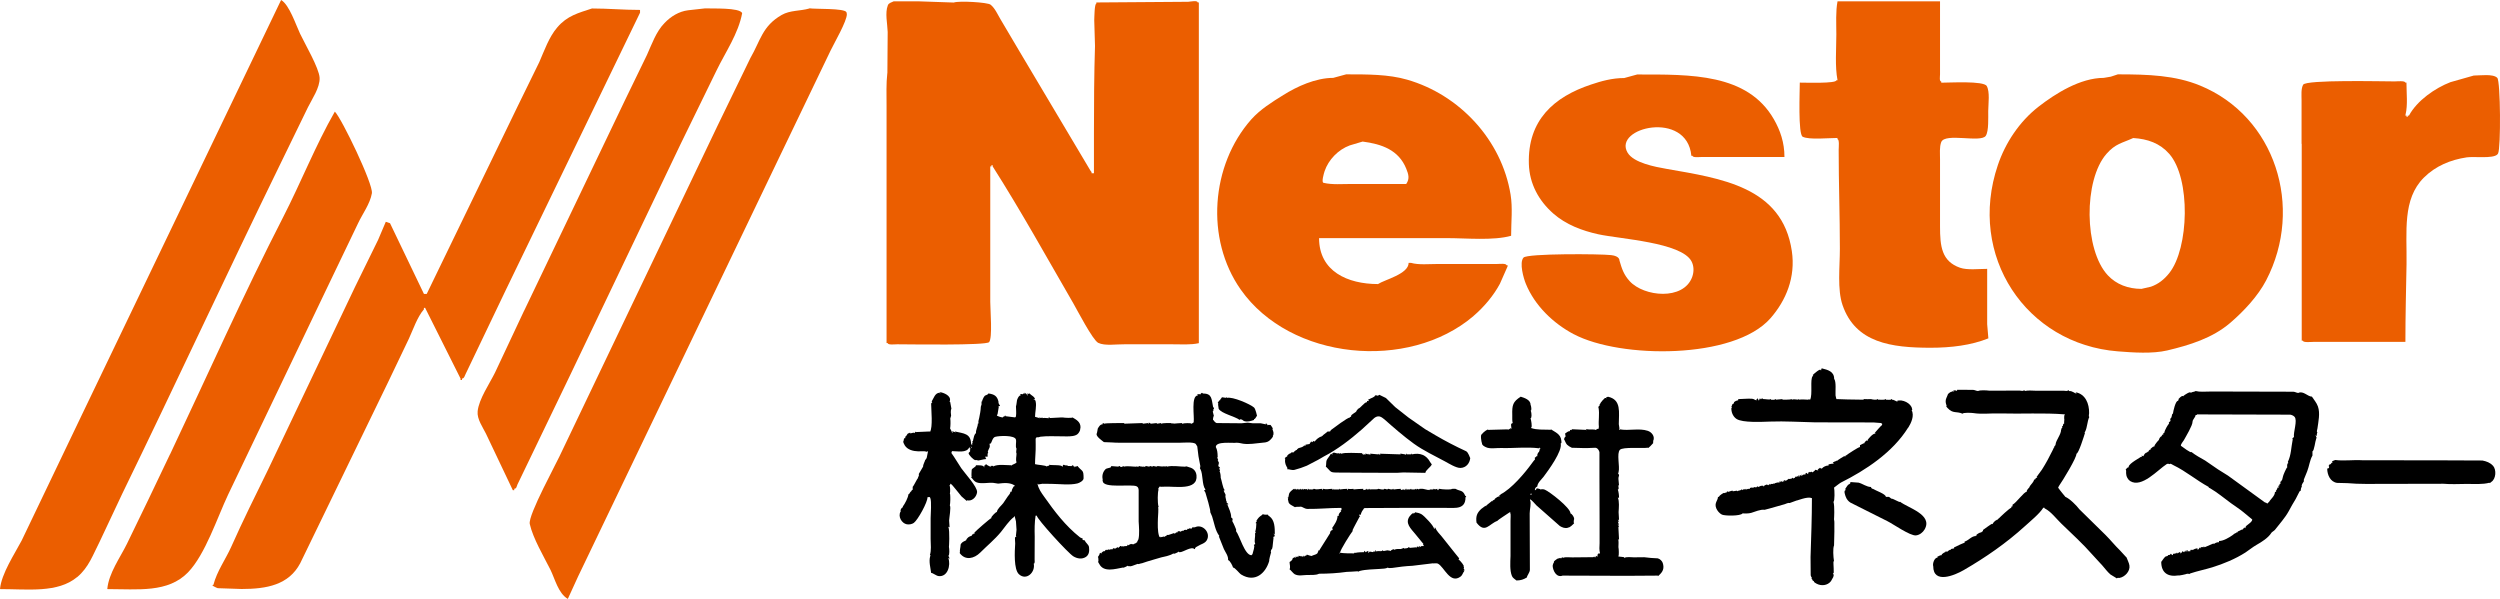 <svg width="192" height="46" viewBox="0 0 192 46" fill="none" xmlns="http://www.w3.org/2000/svg">
<path d="M5.92 44.328C6.827 43.573 7.153 42.569 7.658 41.593C8.24 40.367 8.814 39.135 9.396 37.903C13.454 29.566 17.359 21.139 21.437 12.782C22.178 11.272 22.912 9.756 23.646 8.247C23.951 7.623 24.581 6.73 24.546 5.976C24.511 5.235 23.396 3.33 23.043 2.583C22.725 1.918 22.219 0.36 21.589 0C16.5 10.601 11.404 21.202 6.315 31.802C4.764 35.043 3.213 38.276 1.662 41.517C1.122 42.542 0.104 44.065 0 45.242C2.133 45.242 4.431 45.561 5.92 44.321V44.328Z" fill="#EB5E00"/>
<path d="M32.654 23.653C33.562 25.46 34.462 27.267 35.369 29.074V29.185H35.48V29.074C35.653 29.074 35.694 28.846 35.757 28.728C36.788 26.568 37.82 24.407 38.858 22.247C42.293 15.157 45.72 8.067 49.155 0.976V0.762C47.867 0.762 46.697 0.651 45.464 0.651C44.419 0.997 43.56 1.205 42.798 2.105C42.168 2.832 41.801 3.891 41.42 4.764C40.873 5.885 40.326 7 39.779 8.115C37.446 12.934 35.106 17.753 32.772 22.573H32.558C31.692 20.765 30.82 18.951 29.954 17.144C29.843 17.109 29.739 17.075 29.629 17.033C29.435 17.497 29.234 17.961 29.04 18.418C28.452 19.623 27.863 20.828 27.268 22.032C25.038 26.72 22.802 31.415 20.572 36.102C19.616 38.055 18.654 39.98 17.768 41.974C17.331 42.957 16.667 43.85 16.39 44.917C16.127 44.917 16.639 45.152 16.729 45.173C17.338 45.194 17.948 45.214 18.557 45.235C20.482 45.235 22.178 44.923 23.058 43.255C25.301 38.63 27.544 34.004 29.795 29.372C30.335 28.25 30.868 27.122 31.408 26C31.734 25.294 32.045 24.345 32.558 23.757C32.558 23.611 32.523 23.646 32.668 23.646L32.654 23.653Z" fill="#EB5E00"/>
<path d="M40.249 23.867C39.508 25.453 38.761 27.032 38.02 28.61C37.618 29.434 36.773 30.653 36.683 31.588C36.621 32.19 37.085 32.82 37.321 33.305C38.006 34.752 38.691 36.199 39.384 37.646H39.495V37.535C39.668 37.535 39.682 37.349 39.737 37.217C41.08 34.434 42.417 31.65 43.76 28.867C46.592 22.939 49.424 17.012 52.256 11.092C53.184 9.202 54.105 7.312 55.025 5.422C55.704 4.023 56.715 2.569 56.999 1.004C56.784 0.568 54.7 0.672 54.146 0.644C53.717 0.692 53.281 0.741 52.844 0.789C52.138 0.879 51.522 1.26 51.037 1.766C50.386 2.43 50.054 3.407 49.687 4.217C49.126 5.38 48.558 6.543 47.99 7.713C45.415 13.1 42.832 18.48 40.256 23.86L40.249 23.867Z" fill="#EB5E00"/>
<path d="M62.165 0.651C61.431 0.859 60.683 0.776 60.032 1.149C58.536 2.008 58.405 3.123 57.629 4.459C56.791 6.19 55.954 7.921 55.109 9.652C51.135 17.975 47.153 26.291 43.179 34.607C42.791 35.5 40.534 39.564 40.686 40.243C40.935 41.344 41.745 42.708 42.265 43.739C42.625 44.46 42.867 45.561 43.608 45.997C43.871 45.422 44.134 44.847 44.397 44.273C45.637 41.69 46.876 39.107 48.116 36.525C52.021 28.389 55.926 20.253 59.831 12.117C61.147 9.375 62.469 6.633 63.785 3.891C64.048 3.337 65.059 1.606 65.038 1.08C65.031 1.039 65.024 0.99 65.01 0.942C64.872 0.616 62.587 0.713 62.158 0.637L62.165 0.651Z" fill="#EB5E00"/>
<path d="M13.052 34.898C11.964 37.189 10.864 39.488 9.749 41.766C9.229 42.825 8.35 44.017 8.239 45.242C10.6 45.242 12.899 45.547 14.443 43.954C15.766 42.583 16.694 39.73 17.517 37.992C20.017 32.772 22.517 27.544 25.016 22.323C25.84 20.606 26.664 18.882 27.495 17.158C27.841 16.417 28.416 15.669 28.561 14.845C28.679 14.153 26.242 9.098 25.716 8.572C24.22 11.189 23.119 14.001 21.748 16.673C18.674 22.656 15.932 28.832 13.058 34.898H13.052Z" fill="#EB5E00"/>
<path d="M68.146 5.617C68.053 6.414 68.088 7.303 68.088 8.158V26.349H68.18C68.18 26.511 68.74 26.441 68.902 26.441C69.786 26.441 75.74 26.545 75.965 26.274C76.236 25.939 76.052 23.808 76.052 23.184V12.778H76.144C76.144 12.657 76.115 12.686 76.236 12.686V12.778C78.425 16.22 80.4 19.789 82.433 23.3C82.722 23.802 83.928 26.13 84.344 26.332C84.858 26.58 85.742 26.43 86.371 26.441H89.992C90.691 26.441 91.447 26.499 92.071 26.355V0.189H91.979C91.979 0.004 91.401 0.131 91.251 0.137C88.901 0.154 86.55 0.171 84.2 0.189V0.281C84.05 0.281 84.05 1.35 84.038 1.546C84.055 2.21 84.079 2.874 84.096 3.532C84.027 5.658 84.015 8.002 84.015 10.231V13.309H83.836C83.836 13.171 83.824 13.217 83.755 13.119C81.924 10.041 80.088 6.957 78.257 3.879C77.784 3.076 77.31 2.274 76.837 1.477C76.612 1.107 76.427 0.645 76.08 0.362C75.849 0.171 73.626 0.05 73.251 0.195C72.344 0.166 71.443 0.137 70.537 0.102H68.636C68.475 0.183 68.255 0.223 68.186 0.408C67.955 0.997 68.157 1.835 68.174 2.458C68.169 3.515 68.157 4.566 68.151 5.623L68.146 5.617Z" fill="#EB5E00"/>
<path d="M141.117 10.601V10.693C141.279 10.693 141.21 11.334 141.21 11.508C141.21 14.106 141.302 16.538 141.302 19.107C141.302 20.499 141.094 22.237 141.51 23.438C142.509 26.337 145.264 26.707 148.272 26.707C149.855 26.707 151.397 26.516 152.707 25.985C152.679 25.621 152.65 25.263 152.615 24.899V20.649C151.957 20.649 151.102 20.759 150.53 20.562C149.115 20.066 148.994 18.911 148.994 17.392V12.235C148.994 11.796 148.942 11.282 149.087 10.913C149.375 10.174 152.124 10.988 152.505 10.433C152.748 10.075 152.69 9.001 152.696 8.522C152.702 7.968 152.835 7.044 152.58 6.605C152.344 6.195 149.722 6.351 149.087 6.351V6.258C148.925 6.258 148.994 5.865 148.994 5.715V0.102H141.123C140.973 0.87 141.031 1.794 141.031 2.637C141.031 3.775 140.915 5.103 141.123 6.166H141.031C141.031 6.426 138.68 6.345 138.224 6.345C138.224 6.98 138.08 10.324 138.449 10.503C138.94 10.751 140.459 10.595 141.123 10.595L141.117 10.601Z" fill="#EB5E00"/>
<path d="M113.161 24.27C113.981 23.571 114.714 22.688 115.193 21.793C115.39 21.348 115.586 20.903 115.782 20.459V20.366H115.69C115.69 20.21 115.13 20.274 114.968 20.274C113.461 20.274 111.954 20.274 110.441 20.274C109.771 20.274 108.951 20.36 108.362 20.187H108.183C108.183 21.048 106.329 21.481 105.832 21.816C103.505 21.816 101.305 20.846 101.305 18.287H111.076C112.629 18.287 114.679 18.495 116.054 18.108C116.054 17.063 116.181 15.972 116.013 14.944C115.326 10.734 112.081 7.275 108.073 6.12C106.641 5.704 105.018 5.71 103.384 5.71C103.055 5.802 102.72 5.889 102.391 5.981C101.039 5.981 99.601 6.645 98.562 7.298C97.713 7.823 96.783 8.401 96.09 9.18C93.006 12.674 92.55 18.345 95.287 22.237C99.099 27.666 108.165 28.532 113.166 24.27H113.161ZM101.726 13.153C102.027 12.264 102.777 11.49 103.661 11.167C103.99 11.069 104.319 10.97 104.649 10.872C106.121 11.063 107.42 11.519 107.998 12.951C108.171 13.384 108.281 13.719 107.998 14.129C106.612 14.129 105.226 14.129 103.834 14.129C103.112 14.129 102.298 14.199 101.663 14.043C101.455 14.043 101.68 13.292 101.726 13.159V13.153Z" fill="#EB5E00"/>
<path d="M120.871 25.668C124.451 27.556 133.177 27.614 135.966 24.449C137.167 23.08 137.912 21.296 137.612 19.28C136.879 14.326 132.149 13.702 127.991 12.969C127.107 12.813 125.473 12.512 125 11.727C123.839 9.792 129.562 8.43 129.897 11.964H129.989C129.989 12.125 130.543 12.056 130.711 12.056H137.046C137.046 10.947 136.723 10.012 136.232 9.157C134.199 5.623 129.845 5.721 125.733 5.721C125.404 5.814 125.069 5.9 124.74 5.993C123.81 5.993 122.978 6.229 122.187 6.495C119.358 7.436 117.313 9.215 117.417 12.593C117.463 14.118 118.179 15.423 119.3 16.405C120.264 17.248 121.488 17.715 122.753 17.993C124.428 18.357 129.117 18.611 129.902 20.06C130.099 20.424 130.105 20.869 129.96 21.273C129.296 23.092 126.253 22.797 125.156 21.59C124.705 21.094 124.561 20.649 124.376 20.014C124.376 19.714 123.966 19.616 123.735 19.592C122.903 19.494 117.296 19.459 117.007 19.783C116.661 20.17 117.019 21.4 117.186 21.798C117.868 23.467 119.282 24.83 120.865 25.668H120.871Z" fill="#EB5E00"/>
<path d="M162.652 26.984C163.824 27.077 165.302 27.18 166.44 26.915C168.167 26.505 169.905 25.968 171.262 24.813C172.348 23.883 173.416 22.728 174.04 21.533C176.968 15.908 174.727 8.932 168.964 6.57C167.052 5.785 165.002 5.71 162.652 5.71C162.473 5.773 162.288 5.831 162.109 5.889C161.93 5.917 161.745 5.946 161.566 5.981C159.77 5.981 157.859 7.182 156.553 8.199C155.075 9.348 154.001 10.999 153.435 12.68C151.073 19.644 155.601 26.43 162.652 26.984ZM161.785 11.808C162.467 11.028 162.975 10.994 163.83 10.601C164.939 10.67 165.88 10.999 166.596 11.814C168.259 13.696 168.121 19.067 166.596 20.978C166.209 21.463 165.759 21.822 165.193 22.018C164.95 22.076 164.708 22.133 164.465 22.185C163.449 22.185 162.536 21.845 161.884 21.146C160.053 19.2 160.007 13.823 161.785 11.808Z" fill="#EB5E00"/>
<path d="M176.772 11.051V26.164H176.864C176.864 26.326 177.505 26.257 177.678 26.257H184.735C184.735 24.27 184.787 22.18 184.822 20.28C184.857 17.791 184.493 15.302 186.15 13.644C187.045 12.749 188.206 12.27 189.448 12.085C189.996 12.004 191.446 12.2 191.792 11.866C191.81 11.842 191.833 11.819 191.85 11.79C192.075 11.375 192.041 6.241 191.792 5.981C191.475 5.652 190.476 5.802 189.985 5.802C189.39 5.969 188.795 6.137 188.194 6.31C187.022 6.761 185.63 7.719 185.007 8.88H184.914V8.972H184.822V8.88H184.73C184.73 8.88 184.741 8.822 184.747 8.793C184.926 8.077 184.816 7.136 184.816 6.345H184.724C184.724 6.183 184.083 6.252 183.91 6.252C182.951 6.252 177.095 6.108 176.882 6.506C176.708 6.818 176.76 7.309 176.76 7.702V11.051H176.772Z" fill="#EB5E00"/>
<path d="M146.556 32.841C146.768 32.499 147.044 31.925 146.812 31.5C146.89 31.5 146.851 31.457 146.847 31.401C146.788 30.973 146.092 30.63 145.679 30.792H145.726V30.839C145.612 30.839 145.486 30.697 145.301 30.697V30.65H145.254C145.254 30.748 144.915 30.686 144.829 30.697C144.829 30.634 144.845 30.65 144.782 30.65C144.782 30.744 144.31 30.681 144.215 30.697C144.215 30.634 144.231 30.65 144.168 30.65C144.168 30.744 143.763 30.681 143.696 30.65C143.519 30.65 143.35 30.67 143.177 30.65H143.129V30.697C142.716 30.693 142.307 30.686 141.894 30.678C141.615 30.67 141.331 30.658 141.052 30.65C141.052 30.733 140.973 30.438 140.969 30.367C140.95 30.048 141.036 29.32 140.863 29.092C140.863 28.526 140.375 28.404 139.919 28.29C139.903 28.305 139.888 28.321 139.872 28.337V28.431H139.825C139.825 28.25 139.286 28.726 139.211 28.809C139.29 28.809 139.246 28.852 139.211 28.892C138.998 29.139 139.223 30.288 139.018 30.697C138.971 30.681 138.924 30.666 138.876 30.65V30.697H138.924C138.924 30.744 138.904 30.725 138.876 30.697C138.648 30.697 138.393 30.65 138.168 30.697V30.65H138.121V30.697C138.015 30.697 137.704 30.63 137.649 30.697H137.602V30.65H137.555C137.555 30.709 137.016 30.686 136.894 30.697V30.65C136.72 30.666 136.547 30.681 136.374 30.697C136.374 30.634 136.39 30.65 136.327 30.65C136.327 30.737 136.079 30.693 135.997 30.697C135.997 30.634 136.012 30.65 135.949 30.65C135.949 30.733 135.501 30.626 135.383 30.65C135.383 30.571 135.351 30.603 135.288 30.603C135.288 30.678 135.253 30.65 135.194 30.65V30.603H135.147C135.147 30.666 135.139 30.658 135.1 30.697V30.744H135.052C135.037 30.697 135.021 30.65 135.005 30.603H134.958V30.65C134.907 30.65 134.891 30.666 134.864 30.697H134.911V30.744C134.797 30.744 134.71 30.638 134.576 30.626C134.23 30.595 133.868 30.65 133.542 30.65C133.471 30.65 133.494 30.678 133.494 30.744C133.408 30.744 133.164 30.835 133.164 30.933C133.164 30.996 133.18 30.98 133.117 30.98C133.117 31.044 133.132 31.028 133.07 31.028C133.07 30.949 133.022 31.162 132.975 31.217C132.975 31.268 132.987 31.272 133.022 31.311C132.951 31.311 132.967 31.382 132.971 31.445C132.987 31.732 133.132 32.027 133.376 32.181C133.845 32.472 135.277 32.401 135.953 32.377C137.09 32.334 138.274 32.416 139.4 32.436C140.895 32.436 142.39 32.44 143.885 32.444C144.089 32.46 144.294 32.475 144.498 32.491V32.538H144.546V32.633C144.522 32.633 144.03 33.176 143.979 33.247C144.042 33.247 144.026 33.231 144.026 33.294C143.826 33.294 143.523 33.66 143.413 33.813C143.476 33.813 143.46 33.797 143.46 33.86C143.397 33.86 143.413 33.876 143.413 33.813C143.334 33.813 143.228 33.943 143.177 34.002C143.224 34.002 143.208 34.014 143.177 34.049C143.177 33.998 142.929 34.163 142.846 34.191V34.333C142.728 34.333 141.882 34.891 141.76 34.993C141.76 34.887 141.725 35.056 141.713 35.088V35.041H141.619C141.619 35.041 141.162 35.312 141.099 35.371C141.146 35.371 141.131 35.383 141.099 35.418V35.371C141.048 35.371 141.032 35.387 141.005 35.418C140.887 35.418 140.867 35.493 140.769 35.513V35.56H140.816V35.607C140.686 35.607 140.6 35.627 140.486 35.654C140.407 35.654 140.438 35.682 140.438 35.749C140.253 35.749 140.025 35.847 139.919 35.985H139.825V35.938H139.73V35.985C139.667 35.985 139.624 36.036 139.589 36.079H139.636V36.127C139.557 36.111 139.478 36.095 139.4 36.079C139.4 36.162 139.266 36.209 139.211 36.268H139.164C139.164 36.201 139.069 36.233 139.022 36.268H138.975C138.975 36.17 138.865 36.327 138.833 36.362H138.88V36.41C138.813 36.41 138.782 36.359 138.739 36.315C138.664 36.315 138.66 36.398 138.644 36.457H138.597V36.41C138.597 36.41 138.566 36.441 138.55 36.457H138.503C138.503 36.39 138.467 36.477 138.455 36.504C138.393 36.504 138.408 36.52 138.408 36.457H138.361V36.551H138.314C138.314 36.473 138.282 36.504 138.219 36.504V36.599H138.172V36.504C138.101 36.504 138.125 36.532 138.125 36.599C138.066 36.599 138.066 36.583 138.031 36.551C138.031 36.614 138.046 36.599 137.983 36.599C137.983 36.646 137.964 36.626 137.936 36.599C137.846 36.599 137.873 36.681 137.842 36.74V36.693C137.791 36.693 137.775 36.709 137.747 36.74H137.7V36.693C137.625 36.693 137.633 36.736 137.606 36.787V36.74C137.558 36.756 137.511 36.772 137.464 36.787H137.417C137.417 36.713 137.279 36.843 137.228 36.882H137.181V36.929C137.126 36.929 137.118 36.913 137.086 36.882H136.992V36.929H137.039C137.039 37.008 136.953 36.945 136.898 36.929V36.976H136.945V37.023C136.874 37.023 136.807 36.957 136.756 36.929V37.023C136.693 37.023 136.709 37.039 136.709 36.976H136.661V37.071H136.614C136.614 37.004 136.362 37.102 136.284 37.118C136.284 37.2 136.233 37.138 136.189 37.118V37.165H136.001V37.212H135.953C135.953 37.149 135.969 37.165 135.906 37.165C135.906 37.228 135.922 37.212 135.859 37.212V37.26H135.812C135.812 37.181 135.764 37.232 135.717 37.26V37.212C135.631 37.212 135.552 37.275 135.481 37.307C135.481 37.37 135.497 37.354 135.434 37.354C135.434 37.279 135.355 37.307 135.292 37.307C135.174 37.307 135.135 37.385 135.009 37.401V37.354C134.93 37.354 134.919 37.397 134.867 37.448V37.401C134.805 37.401 134.82 37.385 134.82 37.448H134.773C134.773 37.385 134.789 37.401 134.726 37.401C134.726 37.472 134.521 37.452 134.49 37.448C134.443 37.464 134.395 37.48 134.348 37.496H134.395V37.543C134.313 37.543 134.199 37.527 134.159 37.59H134.112C134.112 37.527 134.128 37.543 134.065 37.543C134.065 37.618 134.029 37.59 133.97 37.59V37.543C133.97 37.543 133.939 37.574 133.923 37.59H133.876C133.876 37.523 133.837 37.621 133.829 37.637C133.766 37.637 133.782 37.653 133.782 37.59H133.734C133.734 37.677 133.483 37.665 133.404 37.732V37.684C133.294 37.7 133.184 37.716 133.073 37.732V37.684C132.951 37.684 132.83 37.759 132.696 37.779V37.732C132.617 37.732 132.601 37.814 132.554 37.873V37.826C132.507 37.842 132.46 37.858 132.412 37.873C132.412 37.787 132.035 38.082 132.035 38.109C132.035 38.184 132.003 38.157 131.94 38.157C131.94 38.448 131.641 38.617 131.807 39.034C131.881 39.219 132.054 39.431 132.243 39.522C132.472 39.628 133.671 39.64 133.825 39.431C134.045 39.431 134.269 39.451 134.494 39.388C134.769 39.309 135.202 39.105 135.524 39.152C135.65 39.12 135.772 39.085 135.898 39.054C136.288 38.943 136.673 38.833 137.063 38.723C137.185 38.68 137.315 38.605 137.456 38.629C137.629 38.566 137.802 38.503 137.975 38.44C137.975 38.471 138.821 38.109 139.109 38.251H139.156C139.156 39.762 139.097 41.276 139.05 42.783C139.053 43.24 139.057 43.696 139.061 44.152C139.061 44.251 139.116 44.31 139.156 44.388C139.089 44.388 139.156 44.498 139.203 44.53C139.203 44.605 139.238 44.609 139.297 44.624C139.297 44.719 139.431 44.782 139.51 44.825C139.868 45.022 140.36 44.975 140.619 44.632C140.682 44.518 140.745 44.408 140.808 44.294C140.808 44.239 140.796 44.235 140.761 44.2C140.824 44.2 140.808 44.184 140.808 44.247C140.895 44.247 140.785 44.066 140.761 44.011C140.824 44.011 140.808 43.995 140.808 44.058C140.867 44.058 140.796 43.259 140.808 43.114C140.867 43.114 140.855 43.126 140.847 43.066C140.8 42.787 140.753 42.118 140.855 41.886C140.855 41.473 140.891 40.918 140.879 40.45C140.871 40.269 140.899 40.072 140.855 39.903V39.809C140.855 39.931 140.918 38.849 140.808 38.534C140.918 38.534 140.899 37.598 140.855 37.448C140.859 37.448 141.288 37.106 141.379 37.063C143.283 36.111 145.364 34.742 146.544 32.841H146.556Z" fill="black"/>
<path d="M163.339 42.878C163.339 42.815 163.339 42.834 163.308 42.807C163.143 42.63 162.978 42.449 162.812 42.268C162.415 41.882 162.088 41.469 161.707 41.088C161.038 40.431 160.369 39.773 159.7 39.117C159.472 38.81 158.949 38.294 158.618 38.157C158.618 38.157 158.134 37.574 158.099 37.496C158.02 37.496 158.119 37.326 158.158 37.275C158.374 36.98 159.523 35.104 159.468 34.848C159.633 34.848 160.054 33.487 160.129 33.243C160.054 33.243 160.106 33.207 160.129 33.168C160.314 32.814 160.29 32.377 160.46 32.015C160.389 32.015 160.44 31.807 160.444 31.732C160.456 30.992 160.161 30.276 159.421 30.127V30.174H159.468V30.221C159.338 30.221 159.157 30.005 158.902 30.032C158.902 29.954 158.87 29.985 158.807 29.985C158.807 30.06 158.583 30.009 158.508 30.009C157.8 30.009 157.092 30.009 156.384 30.009C156.104 30.009 155.774 29.962 155.502 30.029V29.981H155.408C155.408 30.064 155.184 29.993 155.101 29.997C154.33 29.997 153.563 30.005 152.792 30.005C152.575 29.977 152.092 29.946 151.914 30.029C151.793 30.029 151.667 29.95 151.537 29.942C151.128 29.942 150.718 29.938 150.309 29.934V29.981C150.246 29.981 150.262 29.965 150.262 30.029H150.215C150.215 29.954 150.176 29.981 150.12 29.981H150.026V30.029H150.073C150.073 30.091 150.089 30.076 150.026 30.076V30.029C149.963 30.029 149.959 30.04 149.932 30.076C149.806 30.076 149.684 30.186 149.601 30.265C149.625 30.265 149.46 30.583 149.44 30.693C149.408 30.863 149.44 31.02 149.507 31.162C149.412 31.162 149.53 31.291 149.57 31.335C150.002 31.795 150.223 31.559 150.734 31.775C150.734 31.673 151.415 31.701 151.553 31.724C152.202 31.83 152.93 31.728 153.618 31.752C155.266 31.799 156.946 31.693 158.575 31.823V31.87C158.512 31.87 158.54 32.078 158.528 32.153C158.563 32.153 158.508 32.428 158.528 32.531C158.445 32.531 158.433 32.637 158.433 32.719C158.371 32.719 158.386 32.704 158.386 32.767C158.339 32.767 158.355 32.786 158.386 32.814C158.386 32.889 158.339 32.873 158.292 32.908C158.374 32.908 158.315 32.956 158.292 33.003C158.292 33.377 157.902 33.79 157.867 34.136C157.867 34.203 157.82 34.23 157.773 34.277V34.372C157.773 34.27 157.678 34.506 157.658 34.549C157.403 35.068 157.135 35.576 156.82 36.068C156.683 36.256 156.541 36.449 156.403 36.638H156.451V36.685C156.364 36.685 156.36 36.728 156.309 36.78C156.309 36.854 156.281 36.827 156.215 36.827C156.215 36.992 155.971 37.212 155.884 37.346C155.884 37.472 155.652 37.555 155.648 37.771C155.44 37.771 154.853 38.617 154.562 38.762V38.857C154.562 38.924 154.554 38.865 154.515 38.904C154.436 38.904 154.468 38.932 154.468 38.998C154.354 38.998 153.587 39.73 153.476 39.848C153.476 39.742 153.437 39.915 153.429 39.943V39.895C153.378 39.895 153.362 39.911 153.335 39.943C153.272 39.943 153.04 40.163 153.051 40.226C153.051 40.273 153.032 40.254 153.004 40.226C152.926 40.226 152.402 40.631 152.296 40.698V40.745C152.296 40.816 152.202 40.832 152.154 40.887C152.04 40.887 151.859 41.013 151.777 41.076C151.84 41.076 151.824 41.06 151.824 41.123H151.777C151.777 41.056 151.737 41.154 151.73 41.17C151.415 41.17 151.179 41.513 150.88 41.595V41.69C150.88 41.658 150.242 41.949 150.124 42.02C150.054 42.02 150.077 42.047 150.077 42.114C149.999 42.13 149.92 42.146 149.841 42.162V42.209C149.719 42.209 149.601 42.327 149.511 42.398C149.511 42.319 149.479 42.35 149.416 42.35V42.398C149.369 42.398 149.196 42.504 149.18 42.539C149.109 42.539 149.133 42.567 149.133 42.634C149.031 42.634 148.928 42.681 148.85 42.728C148.779 42.728 148.803 42.756 148.803 42.823C148.555 42.823 148.405 43.303 148.472 43.483C148.472 44.88 150.124 44.184 150.817 43.782C152.473 42.823 154.074 41.721 155.534 40.391C155.935 40.025 156.647 39.447 156.923 38.995H157.017C157.017 39.065 157.037 39.046 157.092 39.077C157.513 39.297 157.942 39.856 158.304 40.206C159.11 40.989 159.956 41.752 160.711 42.614C160.947 42.886 161.211 43.149 161.459 43.428C161.66 43.657 161.841 43.912 162.084 44.121C162.254 44.223 162.419 44.325 162.588 44.428C162.588 44.349 162.702 44.396 162.773 44.384C163.174 44.322 163.611 43.877 163.54 43.432C163.509 43.224 163.406 43.059 163.343 42.87L163.339 42.878Z" fill="black"/>
<path d="M177.55 30.461C177.235 30.461 176.885 29.989 176.511 30.178C176.381 30.178 176.275 30.091 176.13 30.084C174.54 30.084 172.951 30.076 171.361 30.072H169.674C169.335 30.072 168.95 30.115 168.627 30.032C168.501 30.115 168.36 30.08 168.249 30.174C168.249 30.009 167.754 30.339 167.683 30.41C167.683 30.457 167.663 30.438 167.636 30.41C167.514 30.41 167.388 30.571 167.305 30.646C167.305 30.701 167.317 30.701 167.352 30.741H167.305C167.305 30.674 167.266 30.764 167.258 30.788C167.081 30.788 166.9 31.582 166.88 31.779H166.833C166.817 31.842 166.802 31.905 166.786 31.968C166.786 32.07 166.703 32.129 166.644 32.204C166.727 32.204 166.68 32.247 166.692 32.298C166.692 32.385 166.609 32.385 166.55 32.44C166.632 32.44 166.573 32.531 166.55 32.582C166.55 32.535 166.239 33.022 166.219 33.243C166.156 33.243 166.172 33.227 166.172 33.29H166.125V33.337C166.172 33.337 166.156 33.349 166.125 33.384C166.125 33.294 166.011 33.475 165.983 33.526C165.905 33.526 165.834 33.699 165.794 33.762C165.842 33.762 165.826 33.774 165.794 33.809C165.794 33.762 165.464 34.175 165.464 34.234V34.281C165.377 34.281 165.275 34.36 165.228 34.423C165.157 34.423 165.181 34.45 165.181 34.517C165.082 34.517 165.051 34.6 164.992 34.659V34.706H164.945C164.945 34.639 164.905 34.73 164.897 34.754C164.748 34.754 164.658 34.927 164.614 35.037C164.567 35.021 164.52 35.005 164.473 34.989V35.037H164.52C164.52 35.068 164.437 35.108 164.425 35.084C164.425 35.108 163.513 35.584 163.481 35.839V35.886C163.375 35.886 163.308 36.005 163.245 36.075C163.324 36.075 163.265 36.327 163.292 36.406C163.292 36.595 163.434 36.843 163.595 36.945C164.48 37.504 165.712 36.087 166.396 35.647C166.475 35.595 166.566 35.619 166.644 35.647C166.644 35.548 166.872 35.706 166.931 35.733C167.88 36.19 168.694 36.894 169.619 37.393C169.619 37.468 169.682 37.464 169.733 37.496C170.291 37.818 170.811 38.259 171.338 38.644C171.653 38.877 171.995 39.085 172.302 39.341C172.526 39.526 172.746 39.711 172.971 39.895C172.971 40.155 172.451 40.328 172.451 40.509C172.451 40.572 172.467 40.556 172.404 40.556C172.404 40.474 172.353 40.533 172.31 40.556C172.31 40.611 172.266 40.615 172.262 40.651C172.262 40.698 172.243 40.678 172.215 40.651C172.121 40.698 172.026 40.745 171.932 40.792C171.885 40.792 171.837 40.84 171.837 40.887H171.743V40.934C171.641 40.934 171.531 41.048 171.456 41.103C171.212 41.276 170.74 41.56 170.421 41.548V41.642C170.339 41.642 170.252 41.65 170.185 41.69C170.114 41.69 170.114 41.741 170.091 41.784V41.737C170.04 41.737 170.032 41.748 169.996 41.784V41.737C169.776 41.831 169.556 41.926 169.335 42.02C169.272 42.02 169.288 42.036 169.288 41.973C169.217 41.973 169.217 42.02 169.194 42.067V42.02H169.005C169.005 42.083 168.989 42.067 169.052 42.067C169.052 42.146 169.005 42.095 168.958 42.067H168.91C168.91 42.138 168.851 42.154 168.816 42.209H168.769V42.114C168.647 42.114 168.474 42.181 168.391 42.256C168.391 42.177 168.344 42.228 168.297 42.256V42.209C168.222 42.209 168.218 42.288 168.202 42.35H168.155C168.155 42.272 168.092 42.311 168.061 42.35H168.013V42.256H167.966V42.35H167.919V42.256C167.84 42.256 167.872 42.284 167.872 42.35C167.813 42.35 167.813 42.335 167.777 42.303V42.398H167.683C167.683 42.319 167.651 42.35 167.589 42.35C167.589 42.421 167.529 42.437 167.494 42.492H167.447V42.398C167.38 42.398 167.301 42.445 167.258 42.492C167.195 42.492 167.211 42.508 167.211 42.445C167.14 42.445 167.14 42.492 167.116 42.539V42.492C167.053 42.508 166.99 42.524 166.928 42.539C166.928 42.472 166.872 42.555 166.88 42.587V42.634C166.806 42.634 166.782 42.587 166.739 42.539H166.692C166.692 42.626 166.585 42.63 166.503 42.634C166.503 42.724 166.42 42.697 166.361 42.728C166.247 42.728 166.066 43.059 165.983 43.153C165.983 43.987 166.491 44.325 167.305 44.192C167.305 44.227 167.903 44.105 168.013 44.05C168.013 44.133 168.065 44.07 168.108 44.05C168.108 44.141 168.167 44.05 168.218 44.038C168.785 43.849 169.339 43.743 169.902 43.57C170.775 43.299 171.684 42.921 172.447 42.433C172.727 42.252 173.006 42.012 173.301 41.847C173.69 41.627 174.194 41.312 174.434 40.934C174.434 40.887 174.662 40.761 174.713 40.694C175.079 40.218 175.488 39.778 175.772 39.262C175.949 38.94 176.114 38.629 176.311 38.318C176.409 38.125 176.507 37.932 176.606 37.739C176.637 37.72 176.669 37.696 176.7 37.677C176.7 37.527 176.728 37.456 176.795 37.346C176.712 37.346 176.771 37.295 176.795 37.252C176.751 37.252 176.885 37.039 176.936 36.968C176.936 36.858 176.928 36.901 176.936 36.827C177.023 36.618 177.105 36.406 177.192 36.197C177.341 35.824 177.397 35.316 177.597 34.986V34.655C177.727 34.655 177.814 33.841 177.88 33.711C177.88 33.664 177.912 33.64 177.88 33.664C177.967 33.664 177.857 33.483 177.833 33.428C177.896 33.428 177.88 33.412 177.88 33.475H177.928C177.928 33.357 177.932 33.29 177.975 33.192C177.892 33.192 177.967 32.983 177.979 32.908C178.05 32.373 178.199 31.748 178.018 31.221C177.916 30.925 177.715 30.713 177.55 30.453V30.461ZM176.181 33.577C176.11 33.577 176.075 33.664 176.039 33.719H176.086C176.086 33.719 176.079 33.75 176.079 33.762C175.961 34.34 175.961 34.958 175.709 35.466C175.709 35.525 175.721 35.525 175.756 35.56C175.638 35.56 175.642 35.808 175.662 35.891C175.603 35.891 175.319 36.559 175.331 36.599C175.315 36.662 175.3 36.724 175.284 36.788C175.284 36.862 175.205 36.906 175.189 36.976C175.111 36.976 175.142 37.004 175.142 37.071C175.095 37.071 175.111 37.09 175.142 37.118C175.142 37.197 175.111 37.165 175.048 37.165C175.048 37.228 175.032 37.212 175.095 37.212C175.095 37.291 175.064 37.26 175.001 37.26C175.001 37.322 174.985 37.307 175.048 37.307C175.048 37.386 175.016 37.354 174.953 37.354C174.953 37.417 174.938 37.401 175.001 37.401C175.001 37.48 174.973 37.448 174.906 37.448C174.906 37.57 174.824 37.637 174.765 37.732H174.812C174.812 37.81 174.784 37.779 174.717 37.779C174.717 38.105 174.375 38.322 174.245 38.581H174.198C174.198 38.648 174.159 38.648 174.104 38.676C174.104 38.609 173.989 38.609 173.938 38.581C172.994 37.897 172.05 37.212 171.11 36.528C170.854 36.367 170.598 36.209 170.342 36.048C170.012 35.824 169.682 35.595 169.351 35.367C168.985 35.159 168.635 34.974 168.293 34.706C168.293 34.844 167.6 34.309 167.49 34.234C167.49 34.081 167.655 33.927 167.722 33.805C167.88 33.514 168.387 32.684 168.387 32.393C168.387 32.216 168.604 32.066 168.623 31.874H168.718V31.826C171.11 31.834 173.498 31.838 175.89 31.846C176.008 31.866 176.138 31.921 176.22 32.011C176.468 32.287 176.114 33.188 176.177 33.573L176.181 33.577Z" fill="black"/>
<path d="M83.317 41.508C83.255 41.493 83.192 41.477 83.129 41.461C83.062 41.461 83.148 41.426 83.176 41.414C83.176 41.343 82.999 41.316 82.94 41.265C81.819 40.376 80.992 39.282 80.194 38.149C79.969 37.834 79.761 37.551 79.682 37.161H79.73V37.208C79.84 37.193 79.95 37.173 80.056 37.153C80.292 37.153 80.528 37.161 80.764 37.161C81.378 37.169 82.153 37.271 82.739 37.13C82.889 37.094 83.219 36.925 83.219 36.732C83.219 36.044 83.133 36.252 82.747 35.788H82.653V35.835H82.7C82.7 35.914 82.57 35.812 82.511 35.788V35.835H82.558V35.883C82.484 35.883 82.452 35.8 82.417 35.741H82.322V35.788H82.369C82.369 35.812 82.094 35.776 81.992 35.788V35.741C81.878 35.741 81.799 35.757 81.708 35.694C81.634 35.694 81.645 35.733 81.614 35.788V35.835H81.567C81.567 35.678 80.749 35.749 80.575 35.694V35.788C80.528 35.788 80.512 35.769 80.481 35.741V35.788C80.43 35.788 80.422 35.8 80.386 35.835C80.386 35.737 79.631 35.702 79.49 35.647C79.49 35.17 79.556 34.647 79.541 34.151C79.541 34.006 79.541 33.856 79.537 33.711C79.552 33.664 79.568 33.617 79.584 33.569C79.584 33.652 79.631 33.589 79.678 33.569C79.678 33.628 79.84 33.546 79.914 33.538C80.45 33.475 81.012 33.51 81.563 33.51C81.941 33.51 82.33 33.55 82.645 33.412C82.798 33.341 82.885 33.2 82.944 33.054C82.956 32.975 82.971 32.893 82.983 32.814C82.983 32.401 82.664 32.232 82.369 32.059C82.369 32.114 81.728 32.09 81.614 32.059H81.52C81.221 32.074 80.922 32.09 80.623 32.106V32.059H80.528V32.106H80.575C80.575 32.145 80.21 32.07 80.103 32.106H80.056V32.059H80.009C80.009 32.149 79.883 32.074 79.82 32.059V32.106H79.867C79.867 32.153 79.847 32.133 79.82 32.106C79.71 32.074 79.6 32.043 79.49 32.011C79.49 31.657 79.623 31.173 79.537 30.831C79.537 30.756 79.486 30.737 79.442 30.689H79.395V30.642C79.458 30.642 79.446 30.65 79.49 30.689C79.49 30.469 79.183 30.359 79.065 30.217C79.017 30.233 78.97 30.249 78.923 30.265V30.217H78.876C78.876 30.272 78.891 30.28 78.923 30.312V30.359H78.876C78.876 30.272 78.793 30.225 78.734 30.17V30.265H78.687V30.17H78.64C78.64 30.237 78.6 30.237 78.545 30.265C78.545 30.312 78.526 30.292 78.498 30.265H78.356C78.356 30.328 78.364 30.316 78.404 30.359C78.246 30.359 78.168 30.575 78.12 30.689C78.101 30.689 78.065 31.13 78.026 31.209C78.026 31.457 78.065 31.716 78.026 31.964V32.011H77.979V32.059C77.727 32.027 77.475 31.996 77.223 31.964C77.223 31.901 77.239 31.917 77.176 31.917C77.176 31.992 77.09 31.988 77.035 32.011V32.059C76.885 32.059 76.68 31.984 76.562 31.917C76.562 31.854 76.57 31.862 76.61 31.823C76.61 31.823 76.677 31.39 76.704 31.256C76.59 31.256 76.771 31.173 76.799 31.162C76.799 31.099 76.814 31.114 76.751 31.114C76.751 31.028 76.7 30.988 76.657 30.925C76.72 30.925 76.704 30.933 76.688 30.87C76.594 30.418 76.366 30.276 75.901 30.217C75.901 30.3 75.768 30.316 75.713 30.359C75.583 30.359 75.465 30.686 75.429 30.784C75.429 30.847 75.445 30.831 75.382 30.831V31.067C75.366 31.114 75.351 31.162 75.335 31.209C75.335 31.224 75.327 31.24 75.327 31.252C75.315 31.563 75.256 31.811 75.201 32.102C75.178 32.224 75.119 32.35 75.146 32.48C75.146 32.542 75.162 32.527 75.099 32.527C75.099 32.79 74.926 33.007 74.957 33.282C74.867 33.282 74.867 33.408 74.816 33.471C74.784 33.597 74.753 33.723 74.721 33.849C74.788 33.849 74.706 33.88 74.674 33.896C74.674 33.951 74.686 33.951 74.721 33.99C74.65 33.99 74.674 34.018 74.674 34.085H74.627C74.627 34.148 74.611 34.132 74.674 34.132V34.179H74.627C74.627 34.116 74.642 34.132 74.58 34.132C74.58 33.274 73.997 33.294 73.352 33.14V33.188H73.399C73.399 33.235 73.384 33.223 73.352 33.188C73.293 33.188 73.293 33.172 73.258 33.14C73.258 33.188 73.238 33.168 73.21 33.14H73.116V33.188H73.163C73.163 33.251 73.179 33.235 73.116 33.235C73.116 33.168 72.998 32.967 72.967 32.904C73.002 32.755 73.01 32.33 72.982 32.141C73.006 32.07 73.026 32 73.045 31.929C73.029 31.799 72.99 31.531 73.069 31.39C73.037 31.217 73.006 31.044 72.974 30.87C72.892 30.87 72.943 30.827 72.955 30.776C73.045 30.379 72.463 30.15 72.172 30.115V30.162H72.219V30.209C72.156 30.209 72.172 30.225 72.172 30.162C71.806 30.162 71.704 30.603 71.558 30.823C71.558 30.874 71.57 30.878 71.605 30.918C71.542 30.918 71.558 30.902 71.558 30.965H71.511C71.511 31.449 71.66 32.826 71.416 33.184V33.136C71.055 33.152 70.693 33.168 70.331 33.184C70.331 33.07 70.252 33.251 70.236 33.278C70.236 33.168 70.004 33.278 69.953 33.278C69.89 33.278 69.906 33.294 69.906 33.231C69.855 33.231 69.839 33.247 69.811 33.278H69.764C69.764 33.219 69.618 33.435 69.575 33.514C69.504 33.514 69.516 33.561 69.528 33.609C69.528 33.687 69.497 33.656 69.434 33.656C69.418 33.734 69.402 33.813 69.386 33.892C69.32 33.892 69.442 34.136 69.485 34.203C69.693 34.541 70.122 34.651 70.516 34.663C70.716 34.671 70.988 34.624 71.18 34.694H71.228C71.228 34.632 71.212 34.647 71.275 34.647C71.243 34.805 71.212 34.962 71.18 35.119C71.18 35.206 71.078 35.288 71.039 35.355C71.074 35.355 70.874 35.698 70.897 35.828C70.787 36.016 70.677 36.205 70.567 36.394V36.583C70.567 36.484 70.492 36.713 70.472 36.772C70.472 36.689 70.177 37.327 70.095 37.386V37.621C70.012 37.621 70.028 37.645 70 37.716C69.961 37.716 69.827 37.905 69.811 37.952H69.764C69.764 38.192 69.485 38.711 69.339 38.896V38.991C69.339 38.892 69.233 39.05 69.198 39.085C69.182 39.132 69.166 39.179 69.15 39.227H69.198C69.186 39.246 69.174 39.266 69.162 39.29C68.942 39.675 69.26 40.194 69.638 40.265C69.835 40.301 70.043 40.254 70.181 40.159C70.488 39.939 71.259 38.538 71.228 38.192C71.322 38.192 71.393 38.113 71.444 38.239C71.562 38.542 71.472 39.416 71.472 39.797V41.402C71.483 41.804 71.531 42.284 71.416 42.63C71.491 42.63 71.456 42.657 71.44 42.716C71.318 43.122 71.464 43.602 71.511 43.999C71.649 43.999 71.885 44.215 72.081 44.243C72.79 44.329 73.029 43.397 72.833 42.866C72.896 42.866 72.88 42.85 72.88 42.913C72.971 42.913 72.856 42.732 72.833 42.677C72.939 42.677 72.908 42.111 72.88 42.016V41.922C72.88 42.126 72.959 40.753 72.833 40.458C72.88 40.458 72.896 40.474 72.927 40.505C72.915 40.332 72.904 40.155 72.892 39.978C72.9 39.773 73.053 38.94 72.947 38.818C72.99 38.621 72.994 38.208 72.971 37.964C72.963 37.952 72.959 37.936 72.951 37.925C72.986 37.712 72.978 37.429 72.927 37.248H72.974V37.153C73.033 37.153 73.033 37.161 73.069 37.201C73.112 37.201 73.734 37.999 73.844 38.125C73.982 38.243 74.115 38.357 74.249 38.475C74.249 38.397 74.328 38.436 74.391 38.44C74.737 38.448 75.008 38.109 75.04 37.799C75.079 37.401 74.08 36.327 73.828 35.961C73.569 35.58 73.332 35.155 73.065 34.789C73.081 34.742 73.096 34.694 73.112 34.647C73.529 34.647 74.237 34.809 74.434 34.364H74.481V34.411C74.544 34.411 74.528 34.395 74.528 34.458C74.466 34.458 74.481 34.443 74.481 34.506C74.564 34.506 74.505 34.553 74.481 34.6C74.588 34.6 74.43 34.754 74.387 34.789C74.387 34.95 74.753 35.296 74.906 35.355C74.906 35.288 75.016 35.355 75.095 35.355C75.095 35.41 75.583 35.245 75.709 35.261V35.214C75.795 35.214 75.697 35.151 75.662 35.119V35.072H75.85C75.85 34.931 75.823 34.856 75.898 34.742C75.779 34.742 76.004 34.392 76.012 34.329C76.023 34.222 76.012 34.171 75.992 34.081C76.047 34.081 76.09 34.085 76.086 34.033C76.161 34.033 76.208 33.609 76.429 33.55C76.747 33.459 77.928 33.412 78.022 33.75C78.077 33.951 77.959 34.289 78.069 34.458C78.069 34.576 78.01 34.73 78.069 34.836C78.069 35.048 77.991 35.292 78.069 35.497C78.069 35.587 77.77 35.67 77.692 35.733C77.739 35.733 77.723 35.745 77.692 35.78V35.733C77.29 35.733 76.606 35.627 76.275 35.828V35.78H76.086V35.828H76.134C76.134 35.91 75.827 35.725 75.756 35.686V35.639H75.709C75.709 35.725 75.63 35.749 75.567 35.78V35.828H75.614C75.614 35.891 75.63 35.875 75.567 35.875C75.567 35.709 75.087 35.733 74.953 35.733C74.953 35.894 74.623 35.946 74.623 36.111C74.623 36.276 74.591 36.461 74.623 36.63C74.528 36.63 74.623 36.697 74.658 36.736C74.764 36.87 74.855 36.996 75.02 37.051C75.39 37.177 75.882 37.051 76.279 37.083C76.405 37.102 76.531 37.122 76.657 37.142C77.09 37.09 77.578 37.039 77.932 37.291C77.932 37.354 77.947 37.338 77.884 37.338C77.884 37.291 77.695 37.598 77.695 37.716C77.695 37.795 77.664 37.763 77.601 37.763C77.601 37.913 77.475 38.011 77.397 38.125C77.282 38.298 77.164 38.467 77.05 38.641C76.893 38.849 76.602 39.057 76.558 39.321C76.468 39.321 76.134 39.679 76.134 39.746V39.793C76.059 39.793 74.922 40.789 74.812 40.926C74.875 40.926 74.859 40.91 74.859 40.974H74.812C74.812 40.907 74.768 41.005 74.764 41.021C74.678 41.021 74.674 41.064 74.623 41.115V41.162C74.446 41.162 74.245 41.331 74.198 41.493C74.135 41.493 74.151 41.477 74.151 41.54C74.021 41.54 73.761 41.729 73.773 41.87C73.773 42.04 73.691 42.232 73.726 42.437C73.671 42.437 73.691 42.457 73.718 42.492C74.147 43.066 74.816 42.901 75.28 42.441C75.811 41.91 76.382 41.446 76.869 40.859C77.172 40.49 77.483 39.994 77.88 39.699V39.652H77.928C77.959 39.781 77.995 39.911 78.026 40.041C78.042 40.257 78.058 40.474 78.069 40.69C78.053 40.848 78.038 41.005 78.022 41.162C78.12 41.162 78.002 41.225 77.975 41.257C77.916 41.257 77.975 41.642 77.967 41.741C77.928 42.346 77.849 43.72 78.25 44.097C78.825 44.632 79.533 43.944 79.391 43.287C79.497 43.287 79.458 43.039 79.458 42.956C79.458 42.374 79.462 41.788 79.466 41.202C79.45 40.675 79.454 40.1 79.533 39.604H79.627C79.627 39.852 82.043 42.496 82.436 42.728C82.723 42.901 83.085 42.972 83.392 42.775C83.644 42.61 83.675 42.319 83.636 42.016C83.605 41.807 83.361 41.69 83.314 41.497L83.317 41.508ZM74.631 34.38H74.584C74.584 34.301 74.544 34.321 74.489 34.285C74.536 34.301 74.584 34.317 74.631 34.333V34.38Z" fill="black"/>
<path d="M97.906 41.036C97.906 40.521 97.902 39.947 97.493 39.652C97.457 39.624 97.422 39.6 97.387 39.573V39.526C97.221 39.526 97.099 39.545 96.962 39.478V39.526C96.698 39.703 96.671 39.722 96.49 39.998C96.56 39.998 96.486 40.108 96.442 40.139C96.442 40.202 96.427 40.187 96.49 40.187C96.49 40.368 96.458 40.686 96.395 40.848H96.442C96.442 40.907 96.403 40.926 96.383 40.985C96.431 41.209 96.301 41.513 96.395 41.745V41.792C96.332 41.792 96.348 41.776 96.348 41.839C96.285 41.839 96.301 41.823 96.301 41.886C96.395 41.886 96.234 42.41 96.206 42.5C96.206 42.567 96.151 42.594 96.112 42.642C95.593 42.642 95.199 41.135 94.932 40.8V40.659C94.932 40.659 94.731 40.151 94.648 40.045V39.903C94.727 39.903 94.629 39.813 94.601 39.762C94.538 39.762 94.554 39.77 94.554 39.711C94.554 39.388 94.377 39.05 94.271 38.77C94.208 38.77 94.224 38.786 94.224 38.723C94.287 38.723 94.271 38.707 94.271 38.77C94.349 38.77 94.318 38.739 94.318 38.676C94.247 38.676 94.212 38.585 94.176 38.534H94.224C94.208 38.499 94.227 38.479 94.176 38.487C94.176 38.318 94.07 38.164 94.129 38.015C94.129 37.96 93.936 37.684 93.987 37.637V37.684C94.058 37.684 94.035 37.653 94.035 37.59C93.944 37.59 93.806 36.815 93.751 36.693C93.751 36.512 93.728 36.323 93.657 36.174C93.728 36.174 93.689 36.083 93.657 36.032C93.657 35.973 93.641 35.973 93.61 35.938C93.661 35.938 93.665 35.95 93.704 35.985C93.704 35.894 93.626 35.843 93.563 35.796C93.578 35.717 93.594 35.639 93.61 35.56C93.61 35.473 93.559 35.434 93.515 35.371C93.586 35.371 93.547 35.281 93.515 35.23C93.515 35.17 93.5 35.17 93.468 35.135C93.531 35.135 93.531 35.088 93.515 35.041C93.515 34.824 93.484 34.51 93.374 34.333C93.374 33.86 94.652 34.053 94.979 34.002C95.14 34.002 95.309 34.049 95.471 34.077C95.911 34.144 96.439 34.053 96.867 34.01C97.099 33.986 97.28 33.99 97.457 33.868C97.509 33.833 97.843 33.522 97.749 33.475C97.859 33.353 97.796 33.101 97.717 32.963C97.804 32.963 97.737 32.908 97.717 32.869C97.768 32.869 97.611 32.704 97.576 32.633H97.387C97.387 32.743 97.304 32.562 97.292 32.538H97.198C97.198 32.601 97.182 32.586 97.245 32.586C97.245 32.633 97.225 32.613 97.198 32.586C97.072 32.558 96.946 32.535 96.82 32.507H96.206C96.081 32.491 95.955 32.476 95.829 32.46C95.671 32.476 95.51 32.491 95.353 32.507C94.727 32.503 94.098 32.499 93.468 32.491C93.35 32.491 93.244 32.342 93.185 32.255C93.122 32.255 93.181 32.106 93.185 32.019C93.185 32.003 93.185 31.988 93.185 31.972H93.232C93.201 31.846 93.169 31.72 93.138 31.594C93.193 31.594 93.185 31.516 93.185 31.5C93.232 31.5 93.212 31.48 93.185 31.453V31.405C93.256 31.405 93.232 31.374 93.232 31.311C93.157 31.311 93.161 31.224 93.15 31.166C93.047 30.693 93.091 30.225 92.43 30.225H92.382V30.178H92.335V30.225C92.308 30.213 92.28 30.225 92.288 30.178H92.241C92.225 30.225 92.209 30.272 92.194 30.32V30.272H91.957C91.957 30.331 91.969 30.331 92.005 30.367C91.446 30.367 91.745 32.031 91.674 32.397C91.761 32.397 91.572 32.495 91.532 32.538H91.485C91.485 32.476 90.919 32.491 90.824 32.538C90.761 32.538 90.777 32.554 90.777 32.491C90.557 32.491 90.329 32.527 90.116 32.538C90.116 32.46 90.053 32.499 90.022 32.538H89.975V32.491C89.837 32.491 89.286 32.48 89.219 32.538C89.156 32.538 89.172 32.554 89.172 32.491C89.078 32.507 88.983 32.523 88.889 32.538H88.841V32.491C88.7 32.507 88.558 32.523 88.417 32.538C88.35 32.538 88.275 32.472 88.228 32.444V32.538H88.18V32.491C88.055 32.507 87.929 32.523 87.803 32.538H87.756V32.491C87.299 32.507 86.843 32.523 86.386 32.538H86.339V32.491C86.135 32.491 84.899 32.487 84.829 32.538C84.77 32.538 84.77 32.527 84.734 32.491H84.687V32.586C84.49 32.586 84.392 32.775 84.309 32.916C84.309 32.881 84.266 33.239 84.215 33.341C84.215 33.557 84.636 33.837 84.781 33.955C85.159 33.955 85.549 34.002 85.962 34.002H90.588C90.891 34.002 91.631 33.927 91.828 34.089C91.867 34.156 91.91 34.218 91.95 34.285C91.981 34.541 92.013 34.793 92.044 35.045C92.095 35.312 92.142 35.576 92.194 35.843H92.146C92.146 35.891 92.166 35.906 92.194 35.938C92.111 35.938 92.17 35.985 92.194 36.032C92.406 36.449 92.3 37.224 92.571 37.59C92.571 37.669 92.544 37.637 92.477 37.637C92.477 37.704 92.552 37.767 92.575 37.83C92.634 37.999 92.992 39.215 92.949 39.337C92.996 39.447 93.043 39.557 93.091 39.667C93.256 40.171 93.326 40.761 93.657 41.178C93.598 41.178 93.598 41.174 93.618 41.221C93.743 41.536 93.869 41.851 93.995 42.166C94.117 42.429 94.346 42.697 94.318 43.019C94.448 43.019 94.676 43.472 94.696 43.586C94.853 43.586 95.168 44.03 95.325 44.125C96.376 44.766 97.202 44.042 97.481 43.066C97.442 43.066 97.583 42.512 97.623 42.406C97.564 42.406 97.63 42.299 97.623 42.217C97.752 42.217 97.737 41.807 97.764 41.697C97.78 41.556 97.796 41.414 97.811 41.273C97.697 41.273 97.878 41.19 97.906 41.178C97.906 41.111 97.835 41.032 97.811 40.989C97.874 40.989 97.859 40.974 97.859 41.036H97.906Z" fill="black"/>
<path d="M112.584 34.647C111.786 34.281 110.979 33.86 110.224 33.416C109.964 33.266 109.708 33.113 109.449 32.959C109.024 32.664 108.595 32.365 108.17 32.066C107.832 31.799 107.49 31.531 107.151 31.264C106.915 31.032 106.679 30.8 106.439 30.567C106.27 30.485 106.101 30.402 105.932 30.32C105.884 30.351 105.837 30.383 105.79 30.414V30.367H105.601C105.601 30.501 105.267 30.579 105.176 30.65C105.125 30.65 105.117 30.662 105.082 30.697C105.082 30.76 105.066 30.744 105.129 30.744C105.129 30.807 105.145 30.792 105.082 30.792C105.082 30.839 105.062 30.819 105.035 30.792C104.964 30.792 104.987 30.819 104.987 30.886C104.767 30.886 104.507 31.346 104.279 31.405V31.453C104.212 31.453 104.228 31.504 104.185 31.547C104.185 31.673 103.74 31.811 103.76 31.972V32.019H103.713C103.713 31.952 103.677 32.039 103.665 32.066C103.484 32.066 102.458 32.849 102.237 33.011C102.21 33.042 102.182 33.074 102.155 33.105C102.155 33.168 102.17 33.152 102.108 33.152V33.105C102.108 33.105 102.076 33.136 102.06 33.152H102.013V33.105C101.871 33.215 101.73 33.325 101.588 33.435C101.655 33.435 101.565 33.471 101.541 33.483C101.541 33.416 101.506 33.502 101.494 33.53C101.336 33.53 101.041 33.782 100.974 33.908C100.927 33.892 100.88 33.876 100.833 33.86V33.908C100.88 33.908 100.864 33.919 100.833 33.955V33.908C100.833 33.908 100.801 33.939 100.786 33.955H100.738V33.908C100.679 33.908 100.652 33.955 100.644 34.002C100.565 34.002 100.597 34.03 100.597 34.096C100.502 34.112 100.408 34.128 100.314 34.144C100.235 34.144 100.266 34.171 100.266 34.238C100.207 34.238 100.207 34.222 100.172 34.191C100.172 34.254 100.188 34.238 100.125 34.238C100.125 34.317 99.782 34.407 99.7 34.427C99.7 34.494 99.66 34.478 99.605 34.474V34.521C99.653 34.521 99.637 34.533 99.605 34.569C99.605 34.49 99.369 34.694 99.322 34.757H99.275V34.71C99.275 34.71 99.243 34.742 99.228 34.757H99.18C99.18 34.691 99.145 34.769 99.133 34.805C99.058 34.805 98.838 34.962 98.85 35.041C98.85 35.104 98.866 35.088 98.803 35.088C98.803 34.997 98.693 35.182 98.661 35.23H98.708C98.708 35.23 98.704 35.261 98.701 35.273C98.657 35.576 98.76 35.749 98.897 35.985C98.834 35.985 98.85 35.969 98.85 36.032C99.039 36.032 99.216 36.134 99.424 36.083C99.751 36.001 100.058 35.891 100.365 35.765C100.648 35.619 100.931 35.469 101.211 35.324C101.211 35.336 101.565 35.115 101.667 35.06C102.694 34.533 103.697 33.762 104.586 32.983C104.905 32.692 105.223 32.397 105.542 32.106C105.637 32.031 105.79 31.952 105.932 31.98C106.061 32.003 106.211 32.11 106.313 32.2C107.057 32.857 107.792 33.502 108.587 34.077C109.335 34.616 110.173 34.997 110.971 35.434C111.255 35.587 111.833 35.95 112.163 35.938C112.596 35.926 112.872 35.584 112.915 35.182C112.891 35.182 112.785 34.738 112.58 34.643L112.584 34.647Z" fill="black"/>
<path d="M120.426 40.517C120.591 40.517 120.78 40.289 120.898 40.187C120.835 40.187 120.867 39.923 120.898 39.856C120.898 39.718 120.741 39.471 120.615 39.431C120.615 38.998 119.002 37.755 118.648 37.61C118.538 37.562 118.416 37.562 118.302 37.594C118.302 37.543 118.077 37.519 118.018 37.5C118.018 37.57 117.959 37.586 117.924 37.641H117.877C117.877 37.496 117.947 37.417 118.066 37.358C118.066 37.094 118.408 36.799 118.553 36.606C118.907 36.134 120.013 34.632 119.86 34.053C119.954 34.053 119.915 33.9 119.907 33.813C119.852 33.329 119.435 33.192 119.104 32.967C119.104 33.046 119.065 33.003 119.01 33.003C118.522 32.987 118.026 33.026 117.593 32.873V32.826C117.7 32.826 117.578 32.196 117.546 32.117C117.656 32.117 117.617 31.736 117.593 31.645C117.593 31.586 117.578 31.586 117.546 31.551C117.66 31.551 117.593 31.169 117.546 31.079C117.546 30.697 117.058 30.552 116.791 30.465C116.189 30.855 116.122 31.095 116.142 31.878C116.15 32.102 116.122 32.302 116.177 32.495C116.126 32.495 116.11 32.511 116.083 32.542C116.016 32.542 116.071 32.834 116.083 32.92C116.02 32.92 116.035 32.936 116.035 32.873C115.965 32.873 115.988 32.9 115.988 32.967C115.929 32.967 115.929 32.952 115.894 32.92C115.894 32.987 115.854 32.987 115.799 33.014C115.799 32.956 115.807 32.963 115.752 32.975C115.28 32.987 114.808 33.003 114.336 33.014H114.289C114.289 32.904 113.864 33.231 113.817 33.345C113.667 33.345 113.769 33.947 113.817 34.053C113.817 34.203 114.009 34.289 114.112 34.34C114.415 34.498 114.922 34.395 115.284 34.407C116.24 34.439 117.255 34.305 118.207 34.431C118.207 34.368 118.191 34.384 118.254 34.384V34.431H118.302C118.302 34.478 118.286 34.49 118.254 34.525C118.172 34.525 118.231 34.576 118.254 34.62C118.184 34.62 118.207 34.647 118.207 34.714H118.16C118.16 34.761 118.128 34.777 118.16 34.761C118.109 34.761 118.046 34.934 118.066 34.997C118.066 35.072 118.038 35.045 117.971 35.045C117.971 35.115 117.936 35.115 117.877 35.139V35.328C117.877 35.257 117.7 35.509 117.652 35.576C117.102 36.335 116.083 37.547 115.233 37.972V38.019H115.138V38.066C115.201 38.066 115.186 38.05 115.186 38.113C115.044 38.113 114.91 38.224 114.808 38.302C114.808 38.397 114.69 38.397 114.619 38.444C114.682 38.444 114.666 38.428 114.666 38.491C114.603 38.491 114.619 38.507 114.619 38.444C114.462 38.57 114.304 38.696 114.147 38.822C114.147 38.884 114.163 38.869 114.1 38.869C114.1 38.822 114.08 38.833 114.053 38.869C113.954 38.94 113.856 39.014 113.761 39.085C113.423 39.4 113.333 39.659 113.396 40.136C114.049 41.005 114.356 40.234 115.001 40.002C115.001 39.951 115.831 39.423 115.945 39.341H115.992V39.435C116.043 39.435 116.004 39.884 116.008 40.002C116.008 40.899 116.008 41.796 116.008 42.693C115.992 43.169 115.941 43.822 116.118 44.239C116.181 44.396 116.342 44.475 116.464 44.581C116.787 44.581 117.023 44.498 117.267 44.345C117.267 44.211 117.495 43.96 117.495 43.763C117.491 42.319 117.483 40.871 117.479 39.427C117.479 39.109 117.621 38.656 117.503 38.401V38.353C117.609 38.353 117.9 38.715 117.995 38.81C118.597 39.341 119.195 39.868 119.797 40.399C119.974 40.509 120.21 40.604 120.43 40.525L120.426 40.517ZM117.546 38.015V37.92H117.641C117.641 37.987 117.593 37.987 117.546 38.015Z" fill="black"/>
<path d="M127.329 42.882C127.152 42.87 126.975 42.858 126.794 42.85C126.621 42.834 126.448 42.815 126.275 42.795C126.011 42.795 125.744 42.799 125.476 42.803C125.272 42.795 124.941 42.756 124.768 42.834H124.721V42.787C124.579 42.771 124.438 42.756 124.296 42.74V42.693C124.343 42.693 124.328 42.134 124.296 42.032V41.937C124.296 41.969 124.316 41.63 124.296 41.513C124.296 41.465 124.276 41.45 124.249 41.418C124.304 41.418 124.304 41.43 124.343 41.465C124.328 41.166 124.312 40.867 124.296 40.568C124.296 40.509 124.28 40.509 124.249 40.474C124.296 40.474 124.312 40.49 124.343 40.521C124.328 40.458 124.312 40.395 124.296 40.332C124.233 40.332 124.249 40.348 124.249 40.285C124.296 40.285 124.312 40.301 124.343 40.332C124.312 40.238 124.28 40.143 124.249 40.049C124.312 40.049 124.296 40.033 124.296 40.096C124.387 40.096 124.272 39.958 124.249 39.907C124.304 39.907 124.304 39.919 124.343 39.955C124.332 39.746 124.32 39.541 124.308 39.333C124.328 38.987 124.375 38.519 124.249 38.208C124.304 38.208 124.304 38.219 124.343 38.255C124.343 38.042 124.312 37.775 124.249 37.594C124.347 37.594 124.308 37.425 124.296 37.358C124.296 37.299 124.28 37.299 124.249 37.264C124.296 37.264 124.312 37.283 124.343 37.311C124.328 37.138 124.312 36.965 124.296 36.791V36.697C124.312 36.634 124.328 36.571 124.343 36.508C124.343 36.441 124.272 36.363 124.249 36.319C124.296 36.319 124.324 36.288 124.308 36.241C124.418 35.839 124.143 34.82 124.41 34.545C124.634 34.309 126.149 34.447 126.562 34.384C126.562 34.494 126.936 34.061 126.987 34.006C126.908 34.006 126.964 33.959 126.987 33.911C126.94 33.911 126.936 33.916 126.96 33.876C127.129 33.53 126.857 33.192 126.554 33.089C125.878 32.861 125.091 33.105 124.394 32.971C124.394 33.034 124.41 33.019 124.347 33.019V32.971C124.414 32.971 124.324 32.672 124.324 32.578C124.324 31.669 124.54 30.697 123.497 30.469C123.45 30.485 123.403 30.501 123.356 30.516V30.564C123.403 30.564 123.387 30.575 123.356 30.611V30.564H123.261C123.261 30.564 122.923 30.87 122.884 31.036C122.801 31.036 122.86 31.087 122.884 31.13C122.813 31.13 122.813 31.165 122.789 31.224C122.703 31.224 122.758 31.272 122.77 31.323C122.856 31.807 122.746 32.306 122.793 32.767C122.801 32.845 122.754 32.857 122.793 32.92C122.703 32.92 122.624 32.967 122.557 33.014H122.51C122.51 32.956 122.002 33.007 121.896 32.967H121.802V33.014H121.849C121.849 33.062 121.833 33.05 121.802 33.014C121.456 32.999 121.109 32.983 120.763 32.967H120.716V33.014H120.669C120.669 33.062 120.653 33.05 120.622 33.014C120.551 33.014 120.574 33.042 120.574 33.109C120.401 33.109 120.326 33.223 120.197 33.298C120.212 33.377 120.228 33.455 120.244 33.534C120.169 33.534 120.165 33.612 120.149 33.675C120.071 33.675 120.134 33.754 120.161 33.813C120.315 34.171 120.37 34.211 120.716 34.388C121.117 34.388 121.534 34.423 121.94 34.411C122.128 34.403 122.317 34.395 122.51 34.388C122.683 34.388 122.801 34.572 122.837 34.718C122.837 35.332 122.837 35.946 122.837 36.555C122.84 37.771 122.844 38.983 122.848 40.198C122.848 40.702 122.848 41.206 122.848 41.709C122.833 41.977 122.813 42.252 122.884 42.508H122.742V42.555C122.663 42.555 122.695 42.673 122.695 42.744C122.636 42.744 122.636 42.732 122.6 42.697H122.553V42.791H122.459C122.459 42.701 122.4 42.764 122.364 42.791C121.829 42.795 121.29 42.803 120.751 42.807C120.531 42.815 120.24 42.76 120.051 42.838H120.004C120.004 42.775 120.02 42.791 119.957 42.791C119.957 42.854 119.972 42.838 119.909 42.838V42.886H119.862C119.862 42.815 119.764 42.854 119.721 42.886H119.673C119.673 42.858 119.406 43.039 119.343 43.121V43.216C119.343 43.126 119.237 43.397 119.245 43.468C119.268 43.838 119.54 44.384 120.008 44.207C121.621 44.207 123.289 44.223 124.922 44.223C125.724 44.215 126.527 44.211 127.325 44.207V44.255C127.349 44.231 127.373 44.207 127.4 44.188C127.707 43.916 127.833 43.657 127.699 43.236C127.656 43.094 127.483 42.921 127.337 42.889L127.329 42.882Z" fill="black"/>
<path d="M94.177 30.509V30.556C94.066 30.54 93.956 30.524 93.846 30.509C93.815 30.556 93.783 30.603 93.752 30.65C93.752 30.544 93.716 30.713 93.704 30.744C93.704 30.658 93.555 30.878 93.516 30.933C93.586 30.933 93.551 31.028 93.551 31.087C93.567 31.189 93.579 31.291 93.594 31.394C93.803 31.764 94.822 31.964 95.215 32.255C95.215 32.181 95.255 32.208 95.31 32.208C95.412 32.208 95.467 32.314 95.561 32.342C95.821 32.42 96.081 32.33 96.301 32.255C96.301 32.204 96.317 32.188 96.348 32.161C96.348 32.255 96.498 31.976 96.537 31.925C96.537 31.925 96.427 31.405 96.313 31.299C96.018 31.036 94.656 30.445 94.224 30.556V30.509H94.177Z" fill="black"/>
<path d="M102.25 34.852H102.203C102.203 34.907 101.931 35.241 101.892 35.332C101.829 35.481 101.868 35.686 101.825 35.843C101.868 35.843 102.12 36.17 102.219 36.225C102.329 36.288 102.486 36.288 102.624 36.292C103.474 36.296 104.323 36.303 105.173 36.307C105.763 36.307 106.381 36.311 106.975 36.311H107.306C107.463 36.303 107.62 36.292 107.778 36.284C108.34 36.296 108.903 36.303 109.469 36.315C109.469 36.13 109.879 35.863 109.941 35.702C110.016 35.702 109.871 35.552 109.839 35.493C109.548 34.95 109.076 34.754 108.431 34.895V34.848H108.384V34.895H108.053V34.848H108.006V34.895C107.943 34.895 107.951 34.903 107.911 34.942V34.895C107.817 34.879 107.723 34.864 107.628 34.848H107.534V34.895H107.581C107.581 34.942 107.561 34.923 107.534 34.895C107.046 34.879 106.558 34.864 106.07 34.848H105.976V34.895H106.023C106.023 34.974 105.893 34.871 105.834 34.848V34.895H105.881C105.881 34.942 105.862 34.923 105.834 34.895C105.661 34.879 105.488 34.864 105.315 34.848H105.22V34.895H105.268C105.268 34.974 105.138 34.871 105.079 34.848V34.895H105.126C105.126 34.942 105.11 34.931 105.079 34.895C105.02 34.895 105.02 34.879 104.984 34.848C104.984 34.895 104.965 34.875 104.937 34.848H104.843V34.895H104.89C104.89 34.974 104.76 34.871 104.701 34.848V34.895H104.748V34.942C104.685 34.942 104.701 34.958 104.701 34.895C104.626 34.895 104.63 34.856 104.607 34.801C104.331 34.801 103.175 34.734 103.049 34.848C102.986 34.848 103.002 34.864 103.002 34.801C102.939 34.801 102.939 34.812 102.907 34.848H102.86V34.801H102.813C102.813 34.86 102.502 34.785 102.435 34.754C102.388 34.785 102.341 34.816 102.293 34.848V34.895H102.341C102.341 34.982 102.278 34.883 102.246 34.848L102.25 34.852Z" fill="black"/>
<path d="M191.454 35.764C191.237 35.525 190.958 35.43 190.651 35.367C189.668 35.367 188.68 35.359 187.693 35.355C185.6 35.355 183.511 35.347 181.418 35.347C180.741 35.304 180.029 35.414 179.344 35.328C179.266 35.359 179.187 35.391 179.108 35.422C179.108 35.481 179.12 35.481 179.155 35.517C179.073 35.517 179.061 35.564 179.014 35.611C179.014 35.674 179.029 35.658 178.967 35.658C178.967 35.568 178.86 35.749 178.825 35.8C178.908 35.8 178.86 35.843 178.872 35.894C178.872 35.969 178.786 35.973 178.73 35.989C178.73 36.473 178.974 37.016 179.49 37.086C179.753 37.094 180.021 37.098 180.284 37.106C180.737 37.145 181.205 37.165 181.705 37.165C183.688 37.165 185.674 37.157 187.657 37.153C188.279 37.208 188.826 37.165 189.447 37.165C190.033 37.165 190.683 37.216 191.194 37.071C191.194 37.157 191.285 37.039 191.332 37.012C191.69 36.787 191.745 36.079 191.458 35.761L191.454 35.764Z" fill="black"/>
<path d="M91.722 40.517V40.47C91.659 40.47 91.674 40.454 91.674 40.517H91.627C91.627 40.423 91.568 40.529 91.533 40.564C91.533 40.643 91.407 40.576 91.344 40.564C91.344 40.647 91.273 40.611 91.202 40.611C91.202 40.682 91.155 40.675 91.108 40.706H91.061V40.659C91.061 40.659 91.029 40.69 91.013 40.706H90.966C90.966 40.639 90.927 40.733 90.919 40.753C90.793 40.753 90.73 40.785 90.636 40.848V40.8H90.447V40.848C90.494 40.848 90.478 40.859 90.447 40.895C90.447 40.816 90.317 40.918 90.258 40.942V40.989C90.203 40.989 90.195 40.974 90.164 40.942C90.022 40.989 89.88 41.036 89.739 41.084H89.597V41.131C89.597 41.131 89.566 41.162 89.55 41.178H89.503C89.503 41.111 89.467 41.198 89.456 41.225C89.393 41.225 89.404 41.217 89.361 41.178V41.225C89.255 41.225 89.208 41.233 89.125 41.273V41.225H89.078C89.078 41.304 89.031 41.209 89.019 41.174C88.893 40.796 88.916 40.234 88.928 39.813C88.928 39.679 88.995 39.038 88.936 38.959C89.015 38.959 88.975 38.92 88.964 38.869C88.901 38.633 88.893 37.806 88.983 37.59C88.881 37.59 89.034 37.397 89.078 37.354C89.078 37.401 89.318 37.382 89.408 37.378C90.199 37.326 92.017 37.72 91.891 36.504C91.855 36.178 91.647 35.957 91.344 35.89C91.249 35.859 91.155 35.828 91.061 35.796V35.843H91.108C91.108 35.89 91.088 35.871 91.061 35.843C90.604 35.843 90.05 35.729 89.597 35.843V35.796H89.503V35.843H89.55C89.55 35.89 89.534 35.879 89.503 35.843C89.44 35.843 89.448 35.835 89.408 35.796C89.408 35.851 89.023 35.816 88.936 35.796H88.842V35.843H88.889C88.889 35.89 88.869 35.871 88.842 35.843C88.763 35.828 88.684 35.812 88.606 35.796H88.511V35.843H88.558C88.558 35.89 88.543 35.879 88.511 35.843C88.448 35.843 88.46 35.835 88.417 35.796C88.417 35.843 88.397 35.824 88.37 35.796H88.275V35.843H88.323C88.323 35.89 88.303 35.871 88.275 35.843C88.197 35.828 88.118 35.812 88.039 35.796H87.945V35.843H87.992C87.992 35.922 87.862 35.82 87.803 35.796V35.843H87.85C87.85 35.922 87.721 35.82 87.662 35.796V35.843H87.709C87.709 35.89 87.689 35.871 87.662 35.843C87.599 35.843 87.61 35.835 87.567 35.796C87.567 35.843 87.551 35.828 87.52 35.796H87.425V35.843H87.473C87.473 35.922 87.343 35.82 87.284 35.796V35.843H87.331C87.331 35.89 87.311 35.871 87.284 35.843C86.969 35.843 86.603 35.764 86.292 35.843V35.796H86.198V35.843H86.245C86.245 35.906 86.096 35.839 86.009 35.843V35.796H85.915V35.843H85.962C85.962 35.843 85.466 35.808 85.348 35.796C85.332 35.828 85.317 35.859 85.301 35.89C85.301 35.926 84.978 35.957 84.907 36.032C84.671 36.268 84.624 36.563 84.691 36.882C84.644 36.882 84.66 36.901 84.691 36.929C84.691 37.551 86.926 37.145 87.303 37.354C87.414 37.413 87.437 37.511 87.449 37.637C87.449 38.444 87.449 39.246 87.449 40.053C87.473 40.458 87.524 41.021 87.433 41.414C87.402 41.477 87.366 41.54 87.335 41.603V41.65H87.288C87.288 41.725 87.115 41.748 87.052 41.792H87.099C87.099 41.839 87.079 41.819 87.052 41.792H86.91C86.91 41.725 86.694 41.855 86.627 41.886V41.839C86.548 41.839 86.576 41.874 86.58 41.933C86.43 41.933 86.332 41.945 86.202 41.981V41.933H86.155C86.155 42.016 86.1 41.961 86.06 41.933H86.013C86.013 42.004 85.978 42 85.919 42.028C85.919 42.091 85.934 42.075 85.871 42.075V42.028C85.797 42.028 85.738 42.075 85.683 42.122H85.541C85.541 42.032 85.443 42.173 85.399 42.217C85.399 42.138 85.266 42.193 85.21 42.217H85.163C85.163 42.122 85.104 42.228 85.069 42.264V42.217C85.006 42.217 85.014 42.224 84.974 42.264V42.217C84.896 42.217 84.868 42.303 84.833 42.358C84.833 42.248 84.64 42.406 84.597 42.453C84.597 42.516 84.612 42.5 84.549 42.5C84.549 42.421 84.502 42.476 84.455 42.5C84.455 42.606 84.365 42.701 84.314 42.783C84.369 42.783 84.349 43.035 84.361 43.114C84.278 43.114 84.388 43.24 84.416 43.299C84.758 43.987 85.635 43.692 86.249 43.586C86.249 43.645 86.552 43.483 86.627 43.444C86.627 43.519 86.749 43.468 86.816 43.491C86.93 43.491 87.233 43.342 87.382 43.303C87.382 43.369 87.622 43.255 87.713 43.255C87.838 43.212 87.964 43.173 88.09 43.129C88.464 43.031 88.81 42.901 89.184 42.807C89.522 42.72 89.837 42.685 90.12 42.5C90.12 42.606 90.486 42.398 90.545 42.358C90.545 42.441 90.589 42.394 90.64 42.406C90.852 42.406 91.521 41.937 91.726 42.169H91.773C91.773 42.02 91.91 41.996 92.009 41.933C92.221 41.792 92.528 41.745 92.678 41.497C93.024 40.918 92.335 40.167 91.726 40.517H91.722Z" fill="black"/>
<path d="M145.919 38.534C145.919 38.633 145.38 38.267 145.258 38.298C145.195 38.251 145.132 38.204 145.069 38.157H144.833C144.833 37.936 144.023 37.669 143.842 37.543C143.763 37.543 143.743 37.5 143.7 37.448V37.401C143.354 37.401 143.071 37.153 142.736 37.067C142.539 37.055 142.339 37.039 142.142 37.023C142.111 37.055 142.079 37.087 142.048 37.118H142.095V37.165C141.918 37.165 141.804 37.429 141.717 37.543C141.717 37.606 141.725 37.594 141.764 37.637C141.552 37.637 141.721 38.066 141.757 38.16C141.823 38.337 141.945 38.495 142.115 38.601C143.063 39.077 144.011 39.553 144.959 40.029C145.415 40.257 146.694 41.162 147.146 41.119C147.418 41.092 147.678 40.891 147.811 40.659C148.464 39.522 146.541 39.014 145.923 38.534H145.919Z" fill="black"/>
<path d="M112.514 38.042C112.337 37.614 112.101 37.732 111.786 37.543C111.703 37.543 111.621 37.535 111.55 37.543H111.503C111.503 37.633 110.677 37.586 110.559 37.543C110.48 37.543 110.511 37.57 110.511 37.637H110.464V37.543H110.417V37.637H110.37V37.543C110.322 37.559 110.275 37.574 110.228 37.59C110.228 37.511 110.181 37.566 110.134 37.59V37.543H110.086V37.59H109.803V37.637H109.756V37.59C109.756 37.59 109.724 37.621 109.709 37.637C109.567 37.606 109.425 37.574 109.284 37.543C109.197 37.543 109.123 37.535 109.048 37.543H109.001C109.001 37.629 108.91 37.566 108.859 37.543C108.796 37.543 108.812 37.527 108.812 37.59H108.764C108.764 37.527 108.78 37.543 108.717 37.543C108.717 37.614 108.505 37.59 108.434 37.59H108.387V37.543H108.34C108.34 37.625 108.178 37.574 108.104 37.59H108.056V37.543H108.009V37.637H107.962V37.543C107.883 37.543 107.915 37.57 107.915 37.637C107.852 37.637 107.867 37.653 107.867 37.59C107.753 37.59 107.671 37.606 107.584 37.637V37.543C107.529 37.543 107.108 37.57 107.065 37.59H107.018C107.018 37.527 107.033 37.543 106.97 37.543C106.97 37.637 106.707 37.566 106.64 37.543H106.593C106.593 37.629 106.416 37.562 106.357 37.543H106.31C106.31 37.649 105.955 37.562 105.885 37.543H105.837C105.837 37.618 105.318 37.559 105.224 37.59H105.176V37.543H105.129C105.129 37.621 105.051 37.586 104.988 37.59V37.543H104.94V37.59C104.889 37.59 104.783 37.625 104.752 37.637H104.704V37.543C104.48 37.543 104.193 37.566 103.949 37.59V37.543C103.823 37.543 103.701 37.578 103.571 37.543C103.501 37.543 103.524 37.57 103.524 37.637H103.477V37.543C103.316 37.543 103.083 37.562 102.91 37.59V37.543H102.863V37.59H102.391V37.543H102.344C102.344 37.606 102.336 37.598 102.297 37.637V37.543C102.072 37.543 101.868 37.614 101.636 37.543C101.557 37.543 101.588 37.57 101.588 37.637H101.541V37.543C101.333 37.543 101.144 37.633 100.928 37.543H100.88C100.88 37.629 100.629 37.57 100.55 37.59H100.503V37.543H100.455V37.637H100.408V37.543C100.361 37.559 100.314 37.574 100.267 37.59C100.267 37.523 100.172 37.555 100.125 37.59H100.078V37.543H100.031C100.031 37.641 99.995 37.562 99.936 37.59H99.889V37.543H99.842C99.842 37.641 99.806 37.559 99.747 37.59H99.7V37.543H99.653C99.653 37.641 99.617 37.559 99.558 37.59H99.511V37.543H99.464V37.59C99.433 37.578 99.409 37.594 99.417 37.543H99.37C99.232 37.641 99.016 37.787 98.992 37.968C98.976 38.046 98.96 38.125 98.945 38.204H98.897C98.897 38.259 98.909 38.259 98.945 38.298C98.886 38.298 98.925 38.416 98.945 38.487C98.945 38.743 99.307 38.849 99.464 38.959C99.464 38.9 99.794 38.935 99.889 38.912C100.034 38.912 100.176 39.077 100.408 39.085C101.289 39.097 102.088 39.006 103.005 39.006V39.054H103.052C103.036 39.101 103.021 39.148 103.005 39.195C102.922 39.195 102.981 39.246 103.005 39.29C102.93 39.29 102.784 39.502 102.816 39.573C102.816 39.644 102.788 39.62 102.722 39.62C102.722 39.966 102.478 40.305 102.297 40.564C102.36 40.564 102.336 40.643 102.344 40.706C102.245 40.706 102.214 40.789 102.155 40.848V40.942C101.887 41.367 101.62 41.792 101.352 42.217C101.352 42.291 101.321 42.264 101.258 42.264C101.258 42.374 101.223 42.335 101.211 42.406C101.211 42.579 100.845 42.63 100.739 42.689H100.786C100.786 42.732 100.451 42.638 100.361 42.594C100.361 42.677 100.282 42.669 100.219 42.689C100.219 42.752 100.235 42.736 100.172 42.736V42.689H100.078V42.736H100.125C100.125 42.819 99.995 42.712 99.936 42.689V42.736H99.983C99.983 42.783 99.964 42.764 99.936 42.736C99.889 42.736 99.873 42.716 99.842 42.689C99.842 42.736 99.822 42.716 99.794 42.689H99.7V42.736H99.747C99.747 42.799 99.763 42.783 99.7 42.783V42.736C99.649 42.736 99.633 42.752 99.606 42.783H99.558V42.736H99.511V42.83H99.464C99.464 42.744 99.334 42.85 99.275 42.878C99.275 43.011 99.137 43.102 99.039 43.161C99.039 43.358 99.122 43.535 99.039 43.727C99.086 43.727 99.326 44.05 99.44 44.105C99.755 44.255 100.011 44.168 100.361 44.16C100.684 44.148 101.042 44.192 101.305 44.062C102.009 44.062 102.737 44.019 103.43 43.92C103.43 43.92 104.126 43.893 104.279 43.873C104.279 43.948 104.366 43.865 104.429 43.849C104.901 43.724 105.491 43.731 105.979 43.692C106.211 43.672 106.4 43.684 106.593 43.59C106.593 43.641 106.845 43.629 106.927 43.617C107.427 43.539 107.946 43.476 108.477 43.452C109.001 43.389 109.52 43.326 110.039 43.263C110.039 43.291 110.326 43.232 110.425 43.283C110.92 43.531 111.369 44.9 112.187 44.27C112.321 44.168 112.345 43.983 112.447 43.877C112.447 43.83 112.427 43.814 112.4 43.782C112.463 43.782 112.447 43.767 112.447 43.83C112.537 43.83 112.423 43.692 112.4 43.641C112.478 43.641 112.415 43.554 112.4 43.499C112.506 43.499 112.148 43.039 112.022 42.98C112.022 42.921 112.054 42.925 112.069 42.886C111.943 42.728 111.814 42.571 111.688 42.413C111.365 42.012 111.042 41.607 110.724 41.202C110.543 40.981 110.33 40.789 110.228 40.521C110.149 40.521 110.181 40.549 110.181 40.615H110.134C110.134 40.395 109.366 39.608 109.178 39.498C109.032 39.412 108.847 39.364 108.67 39.341C108.67 39.404 108.662 39.396 108.623 39.435V39.388C108.56 39.388 108.576 39.372 108.576 39.435H108.528C108.528 39.349 108.308 39.585 108.269 39.64C107.867 40.175 108.363 40.604 108.694 41.013C108.906 41.273 109.119 41.532 109.335 41.796C109.272 41.796 109.288 41.78 109.288 41.843C109.359 41.843 109.335 41.878 109.335 41.937H109.146C109.146 42.016 109.115 41.985 109.052 41.985V41.937H109.004V42.032H108.957C108.957 41.953 108.879 41.985 108.816 41.985C108.816 42.036 108.804 42.044 108.768 42.079V42.032C108.595 42.047 108.422 42.063 108.249 42.079V42.032H108.155C108.155 42.122 107.903 42.111 107.824 42.126V42.079C107.746 42.106 107.663 42.138 107.584 42.166C107.447 42.166 107.214 42.142 107.116 42.217H107.069C107.069 42.126 106.888 42.236 106.833 42.264V42.311C106.738 42.295 106.644 42.28 106.55 42.264C106.471 42.28 106.392 42.295 106.313 42.311H106.219V42.264C106.136 42.264 106.156 42.299 106.125 42.358V42.311C106.062 42.311 106.07 42.319 106.03 42.358C106.03 42.244 105.928 42.335 105.889 42.358V42.311C105.826 42.311 105.833 42.319 105.794 42.358C105.794 42.276 105.731 42.319 105.7 42.358H105.653V42.264C105.582 42.264 105.605 42.291 105.605 42.358H105.464V42.406C105.369 42.39 105.275 42.374 105.18 42.358V42.406H105.133C105.133 42.468 105.149 42.453 105.086 42.453V42.311C105.015 42.311 104.992 42.362 104.944 42.406C104.944 42.343 104.96 42.358 104.897 42.358C104.897 42.421 104.913 42.406 104.85 42.406C104.85 42.343 104.866 42.358 104.803 42.358V42.311H104.756V42.406C104.669 42.406 104.224 42.417 104.142 42.453H104V42.5C103.654 42.5 103.261 42.5 102.914 42.453V42.5H102.867C102.867 42.437 102.851 42.453 102.914 42.453C102.914 42.256 103.737 40.958 103.906 40.753C103.827 40.753 103.882 40.706 103.906 40.659C103.89 40.659 104.331 39.844 104.425 39.667C104.516 39.667 104.413 39.604 104.378 39.573V39.526H104.519C104.519 39.356 104.665 39.172 104.756 39.054C104.653 39.054 104.807 39.022 104.85 39.018C105.778 39.018 106.707 39.01 107.635 39.006C108.768 39.006 109.901 39.006 111.035 39.006C111.389 38.998 111.814 39.05 112.116 38.94C112.415 38.829 112.522 38.601 112.553 38.302C112.553 38.259 112.502 38.216 112.545 38.2C112.624 38.2 112.592 38.168 112.592 38.105C112.53 38.105 112.533 38.082 112.518 38.038L112.514 38.042Z" fill="black"/>
</svg>
